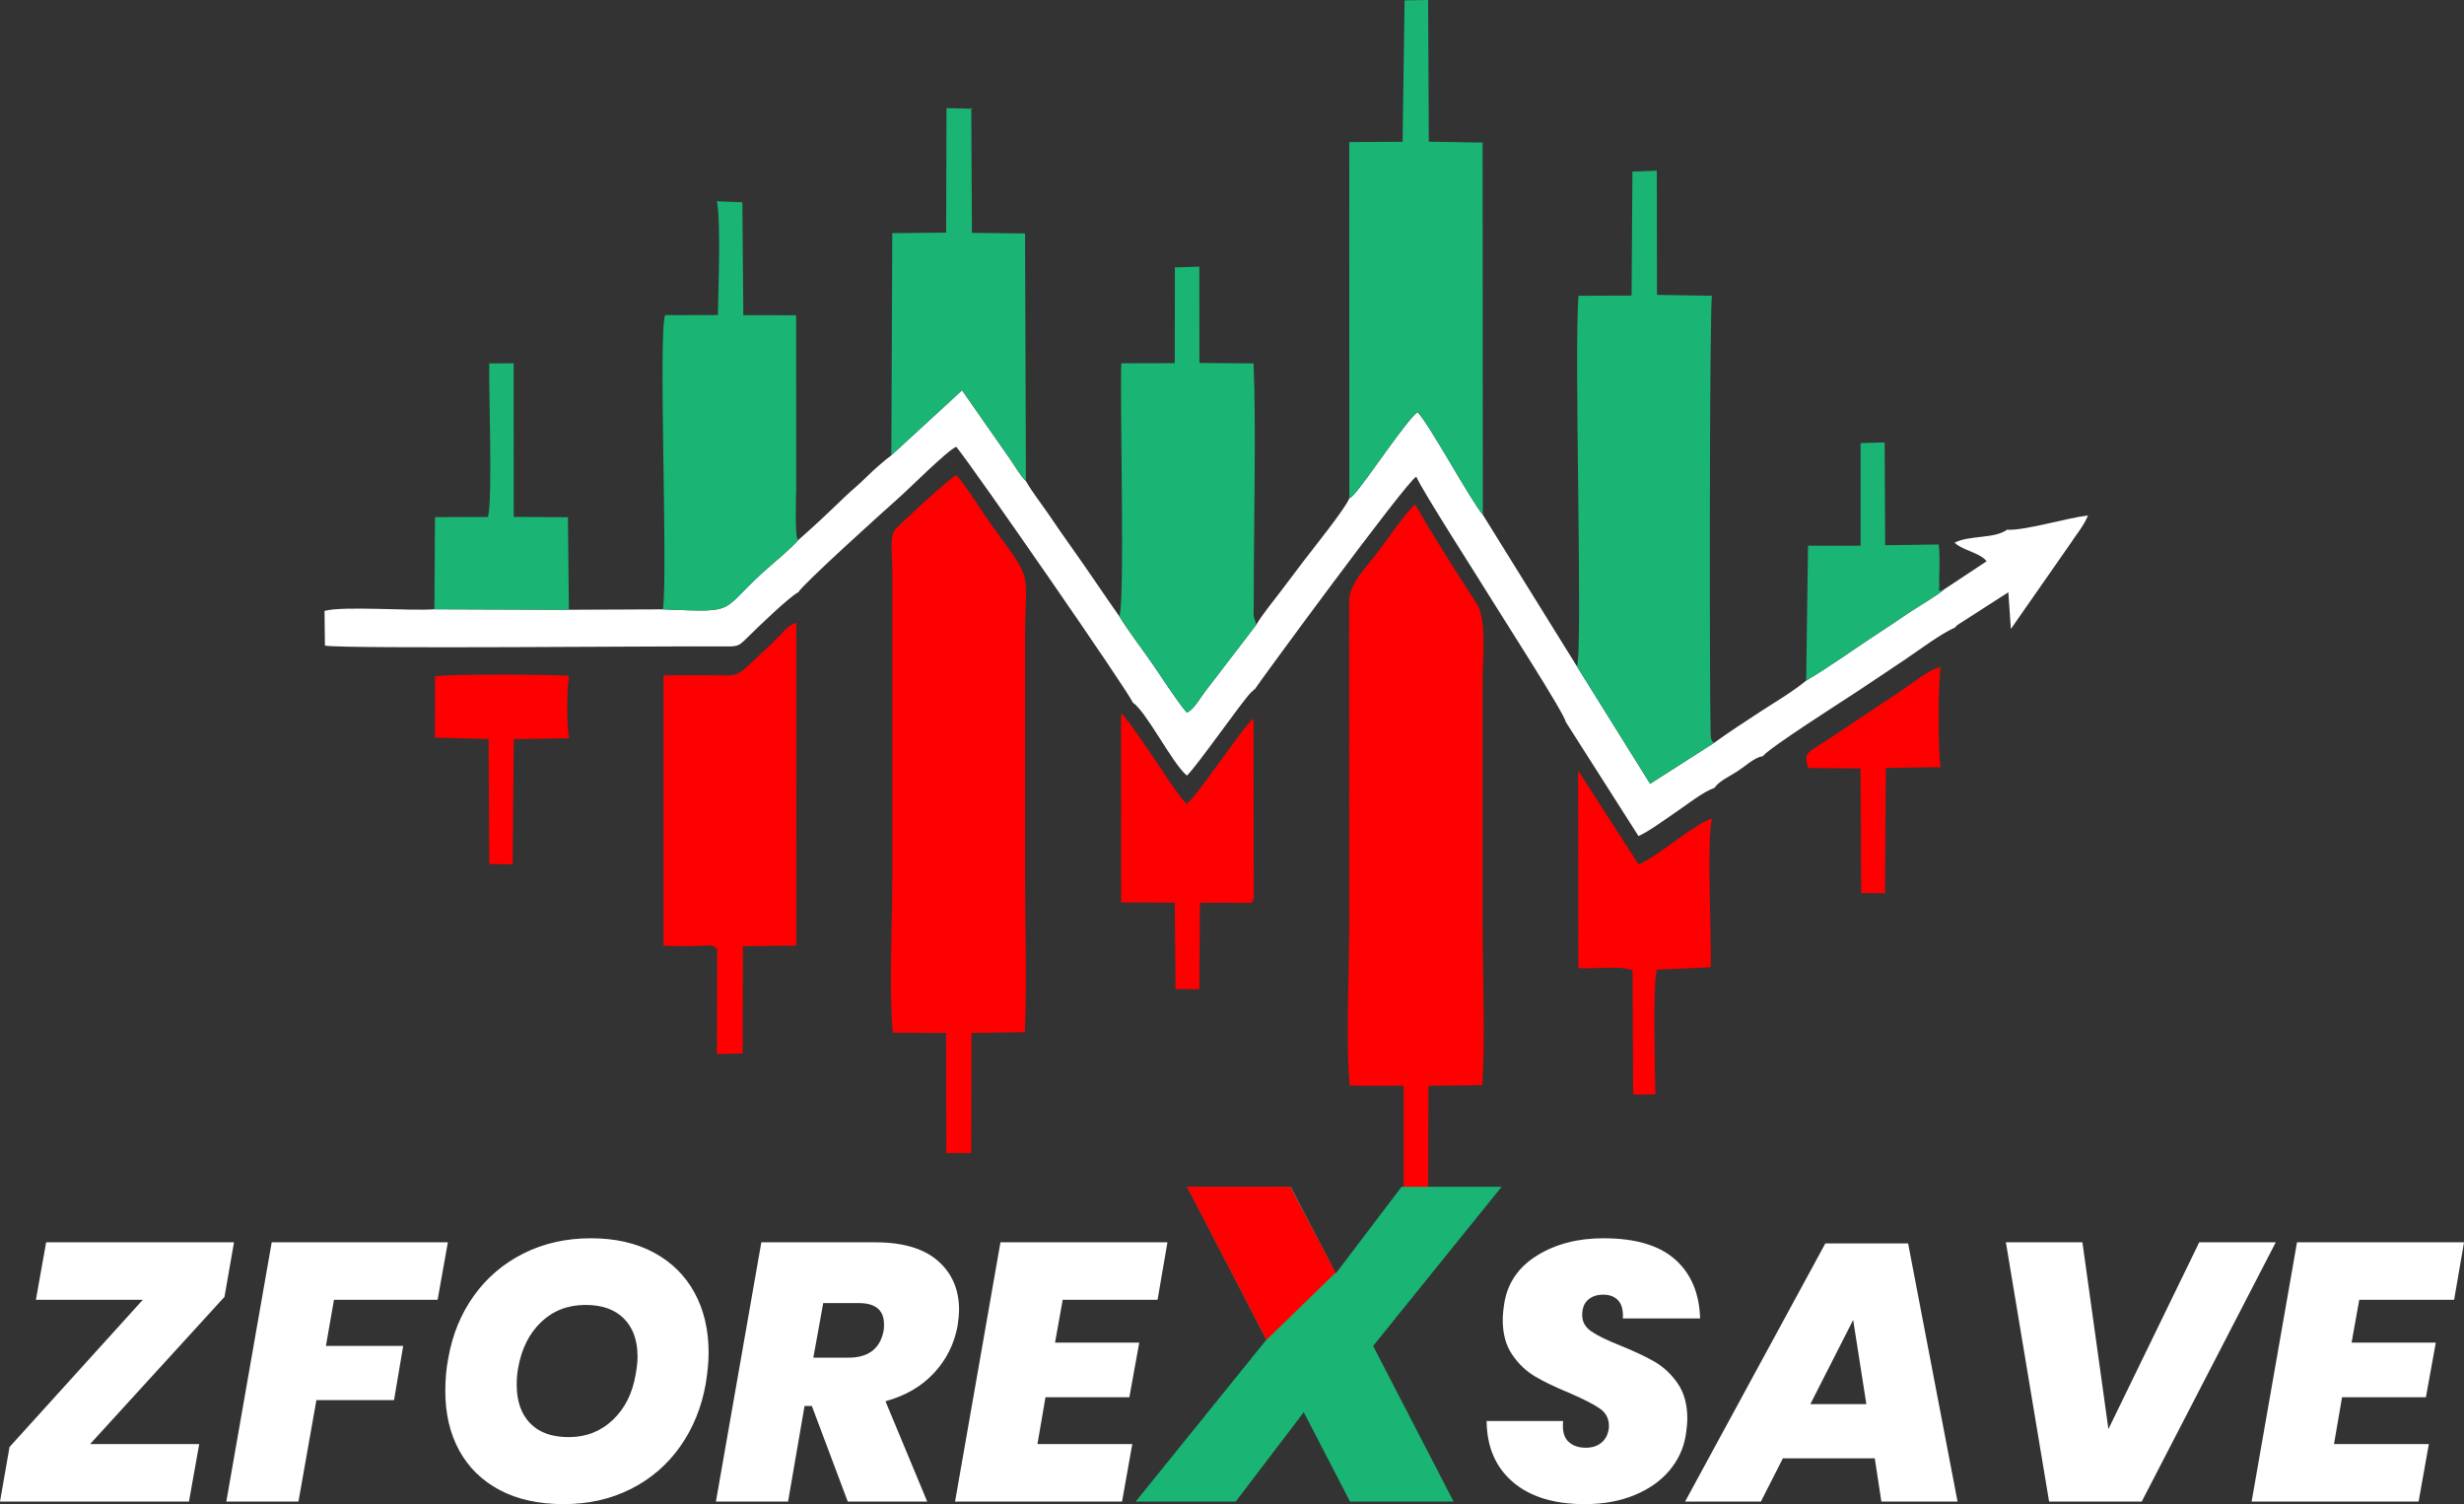 <?xml version="1.0" encoding="UTF-8"?>
<!DOCTYPE svg PUBLIC "-//W3C//DTD SVG 1.1//EN" "http://www.w3.org/Graphics/SVG/1.1/DTD/svg11.dtd">
<!-- Creator: CorelDRAW 2021 (64-Bit) -->
<svg xmlns="http://www.w3.org/2000/svg" xml:space="preserve" width="293.235mm" height="179.006mm" version="1.1" style="shape-rendering:geometricPrecision; text-rendering:geometricPrecision; image-rendering:optimizeQuality; fill-rule:evenodd; clip-rule:evenodd"
viewBox="0 0 5159.1 3149.38"
 xmlns:xlink="http://www.w3.org/1999/xlink"
 xmlns:xodm="http://www.corel.com/coreldraw/odm/2003">
 <rect x="0" y="0" width="5159.1" height="3149.38" fill="#333333" stroke="none"/>
 <defs>
  <style type="text/css">
   <![CDATA[
    .fil2 {fill:#1AB474}
    .fil1 {fill:red}
    .fil5 {fill:red}
    .fil0 {fill:white}
    .fil4 {fill:#1AB474;fill-rule:nonzero}
    .fil3 {fill:white;fill-rule:nonzero}
   ]]>
  </style>
 </defs>
 <g id="Layer_x0020_1">
  <g id="_2364787810384">
   <path class="fil0" d="M1866.3 953.36c-14.99,11.08 -37.08,30.5 -50.39,43.78 -19.27,19.21 -31.54,28.21 -48.98,45.03 -33.11,31.92 -62.07,59.33 -95.33,88.46 -15.46,17.16 -39.22,37.41 -55.44,51.32 -116.89,100.25 -60.38,100.76 -227.99,93.9l-197.02 0.87 -281.63 -1.01c-53.52,3.9 -190.41,-7.36 -230.03,3.37l0.88 72.71c42.15,7.37 720.39,0.65 830.56,1.68 32.18,0.3 34.33,0.88 51.36,-16.03 22.24,-22.1 91.19,-88.69 109.32,-97.4 6.36,-14.14 183.95,-174.51 206.15,-193.89 26.62,-23.25 104.72,-102.34 124.44,-110.71 36.05,43.77 366.03,520.37 369.4,535.35 29.23,19.7 82.03,126.51 113.45,153.19 20.95,-19.32 114.73,-154.5 134.41,-174.24l5.24 -4.56c0.44,-1.59 1.82,-1.56 2.79,-2.25 0.84,-3.28 317.28,-435.08 337.97,-444.94 9.93,25.5 131.51,214.7 157.39,256.97 21.26,34.74 153.39,239.89 155.5,256.54l152.26 238.99c20.65,-8.6 54.74,-34.1 76.84,-48.95 23.07,-15.5 57.94,-43.51 82.74,-52.09 8.33,-13.71 32.69,-24.67 48.21,-34.89 18.61,-12.26 34.91,-28.61 52.97,-31.39 10.38,-15.72 169.67,-117.07 198.31,-135.99 34.59,-22.85 64.56,-43.16 99.95,-66.83 26.06,-17.43 77.17,-55.67 103.72,-66.15 0.66,-0.99 0.34,-1.34 4.83,-5.4l106.89 -68.67 5.28 76.84 122.01 -174.95c11.59,-18.03 31.83,-42.63 39.52,-62.85 -44.84,5.52 -134.38,32.49 -169.52,29.96 -26.96,19.53 -79.43,11.05 -109.8,27.25 17.86,16.76 51.53,20.04 67.13,38.75l-89.73 59.36c-7.05,8.11 -59.32,39.11 -71.75,47.56 -25.73,17.49 -44.18,29.88 -71.74,47.97 -52.62,34.53 -93.42,64.55 -144.72,95.07 -27.91,23.11 -66.98,46.18 -96.49,65.35 -31.37,20.38 -66.35,43.35 -96.55,65.13l-133.69 85.54 -153.24 -245.78 -197.02 -317.5c-26.61,-31.64 -111.66,-189.42 -136.86,-215.03 -24.13,18.55 -109.02,146.72 -132.19,171.52 -8.21,8.79 -3.44,4.06 -10.5,8.96 -6.57,19.4 -77.6,107.65 -96.13,132.05 -17.41,22.92 -31.43,41.81 -49.7,65.74 -15.35,20.11 -36.13,45.4 -48.89,66.95l-107.42 140.1c-9.8,12.85 -22.85,37.28 -38.03,43.95 -23.56,-27.83 -49.8,-70.1 -71.15,-100.77 -23.65,-33.98 -49.88,-68.24 -70.44,-101.06 -31.93,-45.45 -64.93,-95.1 -97.69,-141.09 -16.59,-23.3 -33.35,-47.47 -49,-70.55 -16.61,-24.49 -35.06,-47.39 -48.66,-71.32 -11.95,-11.24 -23.81,-32.99 -33.87,-46.99l-99.88 -143.07 -148.04 136.12z"/>
   <path class="fil1" d="M2962.99 1056.2c-18.59,15.47 -57.13,71.94 -74.53,94.84 -32.78,43.17 -63.54,71.31 -63.62,109.1l0.24 675.32c0,102.05 -7.84,239.78 1.05,337.62l112.77 0.19 0.03 231.19 51.27 0.03 0.57 -231.01 112.78 -1.5c6.58,-106.26 0.66,-232.36 0.66,-340.8l0 -508.49c0,-43.2 9.02,-125.82 -12.03,-158.42 -42.84,-66.32 -90.48,-140.44 -129.2,-208.08z"/>
   <path class="fil1" d="M2002.17 994.89c-13.81,6.15 -124.41,108.11 -129.07,115.34 -10.74,16.63 -4.72,55.05 -4.73,77.46l0 649.5c0,98.86 -7.37,229.91 0.93,325.07l111.65 0.64 0.45 251.51 52.1 -0.09 0.55 -251.52 111.8 -1.6c4.4,-106.22 0.45,-221.1 0.45,-328.28l0 -495.67c0,-156.06 21,-110.52 -76.52,-247.02 -20.87,-29.21 -45.33,-71.17 -67.61,-95.33z"/>
   <path class="fil2" d="M3301.75 1395.34l153.24 245.78 133.69 -85.54c-5.7,-5.89 -6.69,-5.52 -7.1,-25.75 -2.55,-124.78 -2.22,-888.94 2.98,-910.6l-115.14 -1.81 -0.4 -260.07 -51.07 1.96 -1.79 259.49 -110.98 0.46c-10.06,110.38 9.38,744.03 -3.42,776.08z"/>
   <path class="fil2" d="M2825.19 1043.29c7.06,-4.89 2.29,-0.16 10.5,-8.96 23.16,-24.8 108.05,-152.97 132.19,-171.52 25.2,25.61 110.25,183.39 136.86,215.03l-0.5 -779.3 -112.59 -1.88 -1.49 -296.66 -49.26 0.7 -4.18 296.19 -111.64 0.57 0.12 745.83z"/>
   <path class="fil2" d="M2343.44 1290.25c20.55,32.82 46.78,67.09 70.44,101.06 21.35,30.67 47.59,72.93 71.15,100.77 15.18,-6.67 28.23,-31.1 38.03,-43.95l107.42 -140.1 -5.51 -17.63c-0.31,-2.84 -0.06,-13.64 -0.02,-17.13 0.14,-11.47 0.21,-22.84 0.21,-34.31 0.02,-140.86 5.08,-354.46 -0.47,-478.1l-113.34 -0.9 -0.22 -201.57 -51.17 1.46 -0.27 200.56 -111.89 0.22c-3.46,71.44 8.11,506.85 -4.35,529.62z"/>
   <path class="fil1" d="M1501.55 1986.72l-0.43 220.06 53.76 -1.03 0.69 -224.61 111.71 -1.28 0.05 -675.95c-18.73,4.84 -35.76,29.26 -51.83,44.03 -82.87,76.13 -57.94,65.97 -130.39,65.92 -31.6,-0.02 -63.37,-0.33 -95.74,0.28l-0 566.14c20.5,0.73 41.05,0.6 61.57,0.48 36.73,-0.22 38.85,-5 50.59,5.96z"/>
   <path class="fil2" d="M1388.15 1275.84c167.62,6.86 111.11,6.34 227.99,-93.9 16.22,-13.91 39.99,-34.17 55.44,-51.32 -8.38,0.36 -4.51,-99.14 -4.51,-109.58l-0.16 -360.97 -110.53 -0.17 -2.02 -236.37 -53.32 -2.12c8.48,45.29 3.01,184.2 2.02,238.17l-110.55 0.29c-14.39,44.92 6,525.57 -4.37,615.97z"/>
   <path class="fil2" d="M1866.3 953.36l148.04 -136.12 99.88 143.07c10.06,13.99 21.91,35.75 33.87,46.99l-1.86 -518.47 -111.2 -1.25 -1.34 -262.23 2.64 2.32 -54.55 -1.31 -0.76 260.76 -112.75 1.02 -1.99 465.23z"/>
   <path class="fil1" d="M2625.06 1879.94l0.06 -0.04 -0.6 -375.37c-16.31,13.31 -52.51,66.99 -70.2,90.03 -18.91,24.62 -48.74,69.79 -69.29,88.7 -16.44,-14.21 -53.19,-72.4 -68.09,-94.18 -6.06,-8.86 -59.6,-89.53 -69.64,-95.18l0.18 395.68 112.3 0.41 1.45 180.84 49.85 0.5 1.31 -181.25 88.39 0.18c21.1,-0.85 19.85,3.8 24.29,-10.29z"/>
   <path class="fil1" d="M3304.67 2026.9c31.35,2.68 87.6,-5.85 113.54,4.79l1.28 260.14 46.58 -0.43c-1,-43.93 -5.48,-232.54 2.93,-261.05l112.87 -5.14c2.02,-65.08 -8.91,-264.67 2.66,-310.93 -34.11,8.05 -113.42,79.49 -153.69,95.8l-126.42 -196.6 0.27 413.42z"/>
   <path class="fil2" d="M909.49 1275.7l281.63 1.01 -1.97 -193.71 -113.52 -0.74 -0.12 -321.59 -51.06 0.28c-1.45,58.67 7.43,285.38 -2.91,321.49l-110.79 0.3 -1.26 192.95z"/>
   <path class="fil2" d="M3781.72 1425.11c51.29,-30.53 92.1,-60.54 144.72,-95.07 27.56,-18.09 46.01,-30.47 71.74,-47.97 12.43,-8.45 64.7,-39.44 71.75,-47.56 -16.39,5.08 -7.62,2.07 -9.62,-16.2 -0.43,-3.9 0.4,-21.04 0.48,-26.33 0.27,-17.62 0.6,-34.48 -1.58,-51.93l-112.08 1.58 -1.06 -215.3 -50.34 1.39 -0.07 214.9 -110.07 -0.01 -3.86 282.5z"/>
   <path class="fil1" d="M1191.74 1545.73c-5.39,-23.32 -5.42,-107.25 -0.04,-130.54 -32.31,-3.01 -259.9,-4.49 -280.74,1.26l-0.4 127.95 112.49 2.96 1.41 261.69 48.93 0.79 2.35 -262.26 115.98 -1.84z"/>
   <path class="fil1" d="M4063.33 1606.24c-5.78,-25.46 -5.64,-183.96 0.14,-209.83 -22.59,4.2 -59.46,34.45 -78.97,47.3l-148.75 99.13c-49.25,34.01 -61.2,29.62 -49.58,65.19l109.53 0.94 1.31 260.91 49.82 0.38 1.65 -262.32 114.84 -1.69z"/>
  </g>
  <g id="_2364787813264">
   <path class="fil3" d="M188.62 3023.64l228.49 0 -21.47 120.38 -395.64 0 19.94 -114.24 279.09 -308.23 -223.89 0 21.47 -120.38 393.34 0 -19.94 114.24 -281.39 308.23zm749.11 -422.47l-21.47 120.38 -216.99 0 -16.87 96.61 161.78 0 -19.17 113.48 -162.55 0 -37.57 212.39 -151.05 0 95.07 -542.85 368.8 0zm299.8 -8.43c50.6,0 94.44,9.97 131.5,29.9 37.06,19.94 65.43,47.92 85.11,83.96 19.68,36.04 29.52,77.82 29.52,125.36 0,19.42 -2.05,41.4 -6.13,65.94 -8.69,49.07 -26.45,92.65 -53.29,130.73 -26.84,38.08 -61.21,67.73 -103.13,88.94 -41.92,21.21 -88.94,31.82 -141.08,31.82 -52.14,0 -96.74,-9.84 -133.8,-29.52 -37.06,-19.68 -65.3,-47.28 -84.72,-82.81 -19.42,-35.53 -29.14,-77.06 -29.14,-124.6 0,-24.54 2.04,-47.28 6.13,-68.24 8.69,-49.58 26.58,-93.29 53.67,-131.11 27.09,-37.83 61.72,-67.35 103.89,-88.56 42.17,-21.21 89.33,-31.82 141.46,-31.82zm-11.5 139.55c-36.8,0 -67.73,11.88 -92.78,35.65 -25.05,23.77 -41.15,55.84 -48.3,96.23 -2.05,10.73 -3.07,22.49 -3.07,35.27 0,34.25 9.33,61.08 27.99,80.51 18.66,19.42 45.62,29.14 80.89,29.14 36.29,0 67.09,-12.01 92.39,-36.04 25.3,-24.02 41.28,-55.97 47.92,-95.84 2.55,-14.31 3.83,-26.58 3.83,-36.8 0,-33.74 -9.46,-60.19 -28.37,-79.36 -18.91,-19.17 -45.75,-28.75 -80.51,-28.75zm606.49 -131.11c57.76,0 101.47,12.91 131.11,38.72 29.65,25.81 44.47,60.19 44.47,103.13 0,6.64 -1.02,17.63 -3.07,32.97 -7.16,38.34 -23.77,71.43 -49.84,99.29 -26.07,27.86 -59.81,47.41 -101.21,58.66l87.41 210.09 -166.38 0 -75.14 -200.12 -15.33 0 -34.5 200.12 -151.05 0 95.07 -542.85 238.46 0zm-129.58 241.52l73.61 0c41.92,0 66.45,-18.91 73.61,-56.74 0.51,-3.07 0.77,-7.41 0.77,-13.04 0,-29.65 -17.64,-44.47 -52.91,-44.47l-74.37 0 -20.7 114.24zm522.15 -121.15l-16.1 89.71 176.35 0 -20.7 114.24 -175.58 0 -16.87 98.14 198.59 0 -21.47 120.38 -349.63 0 95.07 -542.85 349.63 0 -20.7 120.38 -198.59 0zm1303.92 286.76c-4.6,26.07 -15.98,49.84 -34.12,71.31 -18.15,21.47 -42.43,38.47 -72.84,50.99 -30.41,12.52 -65.05,18.79 -103.89,18.79 -64.41,0 -114.63,-15.46 -150.67,-46.39 -36.04,-30.92 -54.31,-73.48 -54.82,-127.66l160.25 0c-2.04,19.42 1.41,33.61 10.35,42.55 8.95,8.95 21.34,13.42 37.19,13.42 12.78,0 23.39,-3.32 31.82,-9.97 8.43,-6.65 13.67,-15.84 15.72,-27.6 0.51,-2.04 0.77,-4.86 0.77,-8.43 0,-15.34 -6.52,-27.48 -19.55,-36.42 -13.04,-8.94 -34.38,-19.81 -64.02,-32.59 -28.62,-11.76 -52.27,-23.13 -70.92,-34.12 -18.66,-10.99 -34.63,-26.2 -47.92,-45.62 -13.29,-19.43 -19.94,-43.7 -19.94,-72.84 0,-10.22 1.28,-23 3.83,-38.34 7.67,-41.4 30.8,-73.86 69.39,-97.38 38.59,-23.51 84.47,-35.27 137.63,-35.27 66.96,0 117.05,14.82 150.28,44.47 33.23,29.65 50.6,70.8 52.14,123.44l-161.78 0c1.02,-16.87 -2.17,-29.39 -9.58,-37.57 -7.41,-8.18 -18.02,-12.27 -31.82,-12.27 -12.78,0 -23.26,3.58 -31.44,10.73 -8.18,7.16 -12.27,17.89 -12.27,32.2 0,13.8 6.26,25.05 18.78,33.74 12.52,8.69 32.84,18.66 60.96,29.9 29.14,11.76 53.03,23 71.69,33.74 18.66,10.73 34.76,25.81 48.31,45.24 13.55,19.43 20.32,43.96 20.32,73.61 0,10.22 -1.28,23 -3.83,38.34zm396.4 45.24l-192.45 0 -46 90.48 -158.72 0 293.66 -540.55 173.28 0 103.51 540.55 -159.48 0 -13.8 -90.48zm-17.64 -113.48l-27.6 -176.35 -89.71 176.35 117.31 0zm452.38 -338.9l54.44 391.04 190.15 -391.04 160.25 0 -280.63 542.85 -193.98 0 -90.48 -542.85 160.25 0zm579.66 120.38l-16.1 89.71 176.35 0 -20.7 114.24 -175.58 0 -16.87 98.14 198.59 0 -21.47 120.38 -349.63 0 95.07 -542.85 349.63 0 -20.7 120.38 -198.59 0z"/>
   <polygon class="fil4" points="2875.04,2818.16 3043.55,3144.01 2826.63,3144.01 2729.8,2956.88 2587.36,3144.01 2377.89,3144.01 2651.6,2805.13 2485.88,2484.86 2702.81,2484.86 2796.84,2666.41 2934.63,2484.86 3144.1,2484.86 "/>
  </g>
  <polygon class="fil5" points="2651.71,2805.46 2485.11,2484.66 2701.84,2484.86 2796.38,2664.74 "/>
 </g>
</svg>
